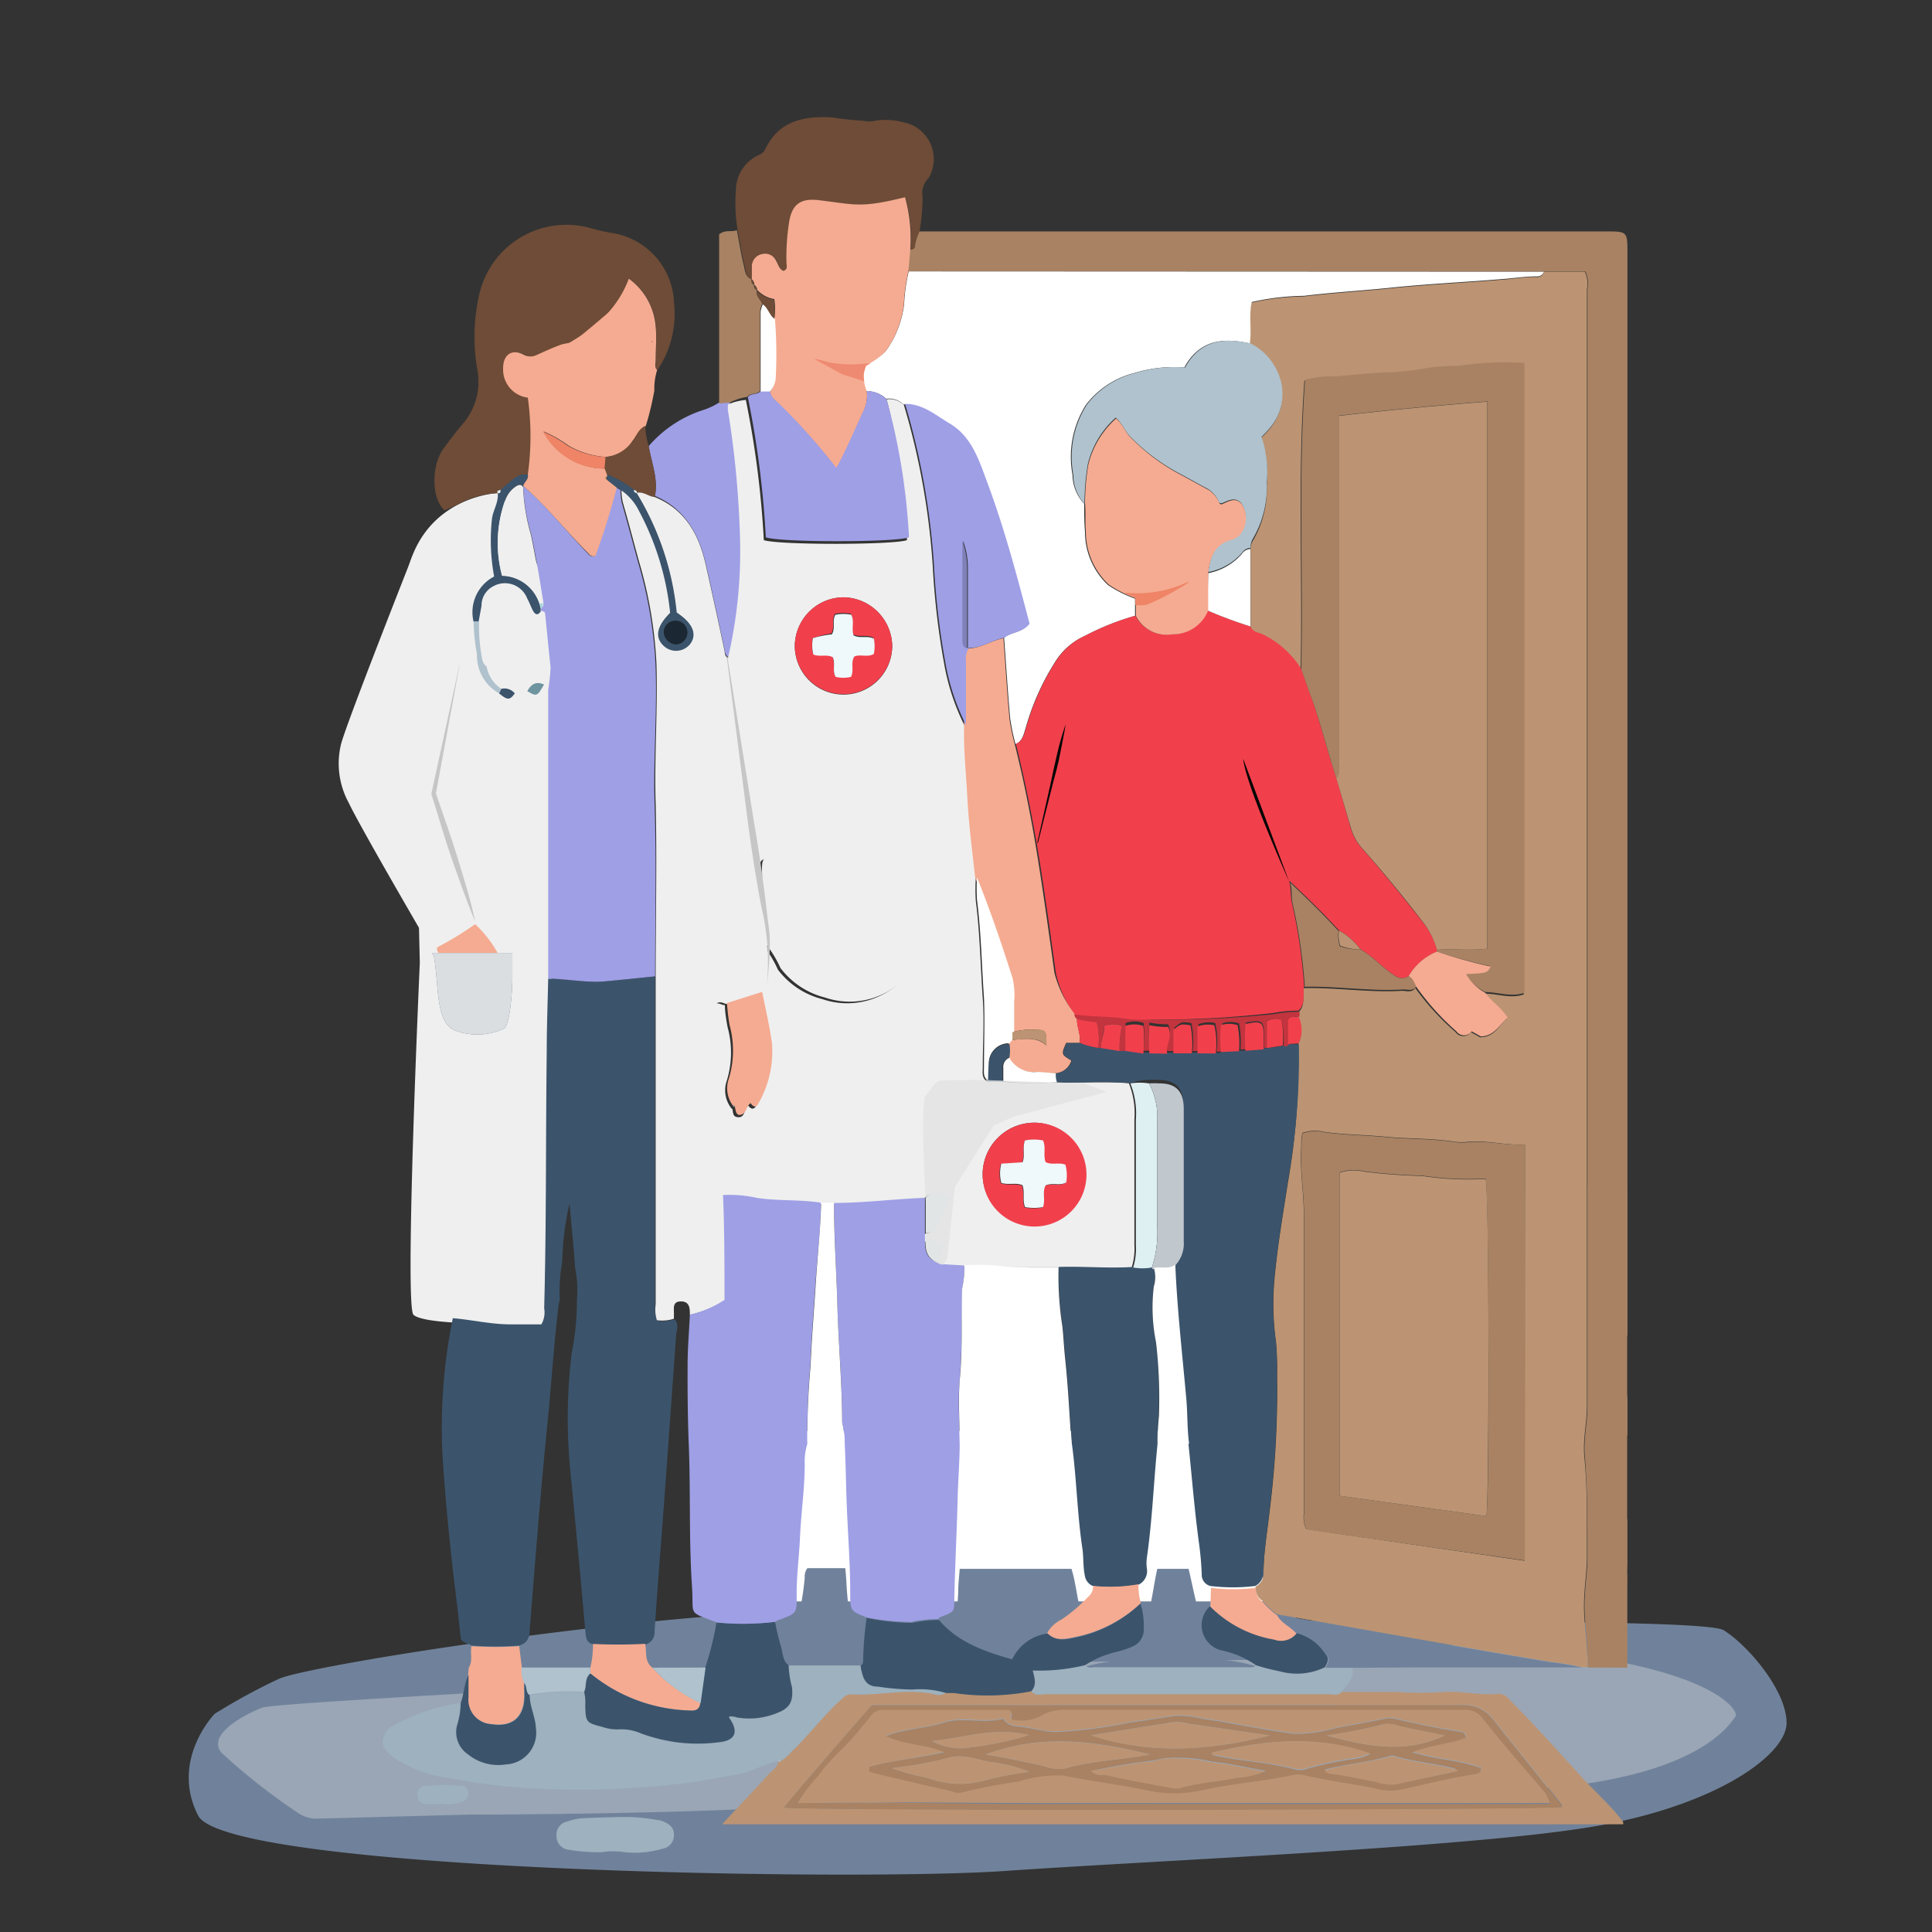 <svg id="Layer_1" data-name="Layer 1" xmlns="http://www.w3.org/2000/svg" viewBox="0 0 144 144"><rect x="0" y="0" width="144" height="144" fill="#333333" stroke="none"/><defs><style>.cls-1{fill:#70829b;}.cls-2{fill:#9aa6b5;}.cls-3{fill:#fff;}.cls-22,.cls-23,.cls-4{fill:#efefef;}.cls-5{fill:#3b546c;}.cls-6{fill:#9f9fe6;}.cls-7{fill:#6e4c37;}.cls-8{fill:#f5ab91;}.cls-9{fill:#afc2cd;}.cls-10{fill:#6e94a0;}.cls-11{fill:#a88263;}.cls-12{fill:#bc9473;}.cls-13{fill:#9db1be;}.cls-14{fill:#aad8dd;}.cls-15{fill:#dff0f3;}.cls-16{fill:#ef8467;}.cls-17{fill:#eff9fb;}.cls-18{fill:#f1404c;}.cls-19,.cls-26{fill:#050505;}.cls-19{opacity:0.2;}.cls-20{fill:#1b2833;}.cls-21{fill:#fcfdfd;}.cls-22,.cls-27{opacity:0.74;}.cls-23{opacity:0.89;}.cls-24{fill:#c6c6c6;}.cls-25{fill:#ee8a71;}.cls-27{fill:#e2e2e2;}</style></defs><title>doctor-nurse-home-visits</title><path class="cls-1" d="M16,127.74s-3.34,3.43-1.24,7.57,48.8,4.93,60.15,4.14S110,137.68,119,136.1s14.16-5.32,14.16-7.69-2.81-5.72-4.68-6.9-46.93-.2-60-1.38-45.12,3.85-47.69,5A45.36,45.36,0,0,0,16,127.74Z"/><path class="cls-2" d="M22.12,135.06a2.48,2.48,0,0,0,1.52.49l11.29-.3s15.69,0,25-.66,49.54-.33,58.32-1.65,10.64-4.39,11.1-5-4-7.14-39.37-4.94-69.27,3.84-70.43,4.28-4.27,2-3,3.4A46.41,46.41,0,0,0,22.12,135.06Z"/><polygon class="cls-1" points="53.43 116.89 91.78 116.89 97.75 121.47 98.6 123.65 58.51 124.13 52.95 123.05 53.43 116.89"/><rect class="cls-3" x="57.28" y="106.66" width="36.86" height="12.7"/><path class="cls-4" d="M37.09,36.75s-7.53.3-7,9.53S31,59.34,31,59.34l.29,12.43S30.13,97.38,30.82,98s4.69.63,4.69.63,4.38.65,4.87.27.27-3.67.27-3.67l.77-36.76-.18-9.11A47.88,47.88,0,0,0,40.79,44c-.23-.28-1.63-4.45-1.84-5A15.51,15.51,0,0,0,37.09,36.75Z"/><path class="cls-1" d="M58.8,124.22c-.47-.16-.41-.42-.57-.63a4.7,4.7,0,0,1-.43-.79,1.06,1.06,0,0,1,.34-.08c1.24-.21,1.26-.21,1.24-.78a16.51,16.51,0,0,1,.25-2,19.36,19.36,0,0,0,.35-2.37,1,1,0,0,1,.2-.69H63c.08.67.09,1.34.15,2,.08,1,.26,1.92.26,2.88,0,.62,0,.62,1.22.83a5.46,5.46,0,0,0-.26,1.42c0,.07-.07.11-.18.15Z"/><path class="cls-1" d="M80.88,124.22a13.46,13.46,0,0,1,2.32-.43,11.16,11.16,0,0,0,1.2-.18c.58-.12.91-.3.88-.61a1.21,1.21,0,0,0-.25-.81,1.09,1.09,0,0,1-.18-.62c.46-.12.68-.29.61-.53a.59.59,0,0,1,0-.35c.41-1.25.51-2.51.8-3.76h2.33c.27,1.11.46,2.22.8,3.33a4.68,4.68,0,0,1,.21,1c0,.22.25.31.64.38l-.05.61c-1,.57-.68,1.21.82,1.45a12.53,12.53,0,0,1,2.59.49,1.32,1.32,0,0,1-.64.07H81.51A1.16,1.16,0,0,1,80.88,124.22Z"/><path class="cls-1" d="M71.53,116.93h8.33c.37,1.16.4,2.33.8,3.49a5.5,5.5,0,0,0,.18.86c.09.19.3.28.64.34,0,.17-.18.28-.41.38a13,13,0,0,1-1.95.73,2.88,2.88,0,0,0-1.07.43,4.51,4.51,0,0,0-2.66.85,17,17,0,0,1-5.45-1.29,1.25,1.25,0,0,1,.23-.07c1-.17.94-.17,1-.59.05-1.12.19-2.23.25-3.35C71.41,118.12,71.49,117.53,71.53,116.93Z"/><path class="cls-5" d="M33.75,98.25c1.46.12,2.88.47,4.35.46h2.25a1.79,1.79,0,0,0,.21-1.2c.17-6.37.11-12.73.19-19.1,0-1.82.07-3.64.11-5.47,1.39,0,2.76.32,4.15.21s2.55-.25,3.82-.38c0,.24,0,.47,0,.7q0,11.9,0,23.78A2.69,2.69,0,0,0,49,98.44a2.74,2.74,0,0,0,1.27-.11c.38.37.15.82.12,1.22q-.45,6.4-.92,12.8c-.23,3.07-.48,6.14-.68,9.22a.94.94,0,0,1-.67,1,38.24,38.24,0,0,1-3.86,0c-.47-.09-.58-.38-.62-.85q-.53-6-1.12-12a39.63,39.63,0,0,1,.1-8.91A19.93,19.93,0,0,0,43,96.87a8.43,8.43,0,0,0-.13-2.35c-.11-1.61-.28-3.22-.42-4.82A20.39,20.39,0,0,0,41.91,94a12.85,12.85,0,0,0-.19,2.84c0,.13-.06.26-.08.39-.36,2.9-.53,5.81-.82,8.71-.53,5.17-.92,10.35-1.34,15.53,0,.6-.18,1-.78,1.18a24.88,24.88,0,0,1-3.56,0c-.22-.2-.59-.14-.79-.49-.1-.86-.19-1.78-.3-2.7-.46-3.65-.83-7.31-1.07-11A41.22,41.22,0,0,1,33.75,98.25Z"/><path class="cls-6" d="M48.83,72.77c-1.27.13-2.55.27-3.82.38s-2.76-.19-4.15-.21q0-10.76,0-21.53a15.59,15.59,0,0,0,.18-1.66c-.15-1.34-.27-2.68-.41-4,0-.17-.17-.19-.3-.22l0-.23c.18-.08.19-.23.17-.4-.27-1.68-.54-3.36-.89-5A14.89,14.89,0,0,1,39,36.29v-.07c1.73,1.49,3.13,3.29,4.71,4.93.16.16.27.38.63.31.61-1.65,1.14-3.37,1.6-5.12l.31.19a4.09,4.09,0,0,0,.11,1c.42,1.45.8,2.92,1.2,4.38a32.24,32.24,0,0,1,1.3,7.68C49,53,48.68,56.49,48.79,60,48.93,64.23,48.83,68.5,48.83,72.77Z"/><path class="cls-7" d="M34.14,37.59l-1,.45c-1-.86-1-3.36-.08-4.61.45-.61.91-1.22,1.4-1.8a4.8,4.8,0,0,0,1.13-4A14.18,14.18,0,0,1,35.71,22a6.66,6.66,0,0,1,8.3-5,13.38,13.38,0,0,0,1.64.37,5.47,5.47,0,0,1,4.59,5.25A7.42,7.42,0,0,1,49,27.58c-.22-.22-.11-.5-.11-.76,0-.82.05-1.66,0-2.48a4.88,4.88,0,0,0-2-3.57,8,8,0,0,1-3.14,3.9c.29.27.85.1.77.66-.17.12-.34.07-.5.09a9.21,9.21,0,0,0-2.05.26c-.62.22-1.23.5-1.83.77a1.05,1.05,0,0,1-1,0c-.89-.46-1.56,0-1.54,1a2.11,2.11,0,0,0,1.84,2.2,20.82,20.82,0,0,1,0,5.74,1.3,1.3,0,0,0-1.07.32c-.33.26-.63.54-.95.81-.1.05-.29,0-.22.24h0A6.42,6.42,0,0,0,34.14,37.59Z"/><path class="cls-5" d="M37.31,36.51c.32-.27.62-.55.95-.81a1.3,1.3,0,0,1,1.07-.32c.08.36-.28.54-.34.84v.07c-.12-.25-.33-.19-.5-.09a2,2,0,0,0-.81,1,9.43,9.43,0,0,0-.26,5.69A3,3,0,0,1,40.21,45l.09.34,0,.23c-.23.35-.43.22-.58-.06s-.26-.61-.42-.89a1.78,1.78,0,0,0-2.54-.92,1.61,1.61,0,0,0-.87,1.45l-.22,1.2H35.3a3,3,0,0,1,1.53-3.38,14.88,14.88,0,0,1-.16-4.32c.09-.64.49-1.2.43-1.87h0C37.32,36.82,37.32,36.66,37.31,36.51Z"/><path class="cls-8" d="M37.18,71.19c-1.57,0-3,0-4.34-.09-.17,0-.27-.18-.27-.49a21.83,21.83,0,0,0,2.84-1.73A8.71,8.71,0,0,1,37.18,71.19Z"/><path class="cls-9" d="M36.27,49.68a2.49,2.49,0,0,0,1.1,1.66l-.17.34a3.23,3.23,0,0,1-1.65-2.93,14.32,14.32,0,0,1-.25-2.44h.41A12.29,12.29,0,0,0,35.92,49,.93.93,0,0,0,36.27,49.68Z"/><path class="cls-5" d="M37.2,51.68l.17-.34a1,1,0,0,1,1,.34C38,52.2,37.82,52.2,37.2,51.68Z"/><path class="cls-10" d="M39.3,51.51c.28-.5.63-.76,1.25-.49C40.05,51.9,40,51.94,39.3,51.51Z"/><path class="cls-11" d="M121.27,117.38a5.08,5.08,0,0,1,0,.78c0,2,0,4.09,0,6.13l-2.93-.06h0c.08-1.52-.24-3-.24-4.55,0-1.26.23-2.5.22-3.75,0-2.45,0-4.9-.19-7.34-.13-1.29.2-2.56.19-3.85,0-1.66,0-3.32,0-5q0-39.11,0-78.2a2.09,2.09,0,0,0-.16-1.31H67.71c0-.55.06-1.09.1-1.64.17,0,.3-.07.32-.27a3.79,3.79,0,0,1,.33-1.07h51.23c1.61,0,1.61,0,1.61,1.65V98.28c0,.33,0,.66,0,1l0,.18a7.35,7.35,0,0,0-.2,3.58,10.5,10.5,0,0,1,.2,1.27c0,.12,0,.24,0,.36,0,.7,0,1.4,0,2.1V107c-.39,0-.6-.44-1.1-.36a1.51,1.51,0,0,0-.63,1.67,10.5,10.5,0,0,0,.72,2.56c.35.8.67,1.61,1,2.42v3.34A3.66,3.66,0,0,0,121.27,117.38Z"/><path class="cls-8" d="M39,36.22c.06-.3.42-.48.34-.84a20.82,20.82,0,0,0,0-5.74,2.11,2.11,0,0,1-1.84-2.2c0-1,.65-1.47,1.54-1a1.05,1.05,0,0,0,1,0c.6-.27,1.21-.55,1.83-.77A9.21,9.21,0,0,1,44,25.42c.16,0,.33,0,.5-.09.08-.56-.48-.39-.77-.66a8,8,0,0,0,3.14-3.9,4.88,4.88,0,0,1,2,3.57c.08.82,0,1.66,0,2.48,0,.26-.11.54.11.76a4.64,4.64,0,0,0-.21,1.53,21.76,21.76,0,0,1-.64,2.65c-.49.21-.64.72-.94,1.09a2.65,2.65,0,0,1-2,1.21,6.45,6.45,0,0,1-2.79-.83,9.63,9.63,0,0,0-1.87-1.07l0,0c-.1-.07-.06,0,0,0a5.12,5.12,0,0,0,4.58,2.76l.16.44a.35.35,0,0,0,0,.14c-.12.1-.09.19,0,.27l.71.56c-.46,1.75-1,3.47-1.6,5.12-.36.07-.47-.15-.63-.31C42.12,39.51,40.72,37.71,39,36.22Zm7.86-5.83a11.46,11.46,0,0,1-2.6-.21,1.49,1.49,0,0,0,1.46,1.13A1,1,0,0,0,46.85,30.39Zm-.15-5.18c.35.37.69.15,1,.16s.57.34.92.12C47.94,24.73,47.64,24.69,46.7,25.21Zm1,1c-.5.17-.73.43-.48.94.12.23.34.35.55.17C48.18,27,48,26.61,47.66,26.22Zm-3.92-.09a.87.87,0,0,0-.14,1.23.3.3,0,0,0,.44,0C44.35,26.93,44.38,26.52,43.74,26.13Z"/><path class="cls-7" d="M64.34,9a2,2,0,0,0,.88,0,4.93,4.93,0,0,1,2,.09,2.8,2.8,0,0,1,2,4.17,1.59,1.59,0,0,0-.46,1.41,14.2,14.2,0,0,1-.23,2.6,3.79,3.79,0,0,0-.33,1.07c0,.2-.15.26-.32.27a11.88,11.88,0,0,0-.39-3.89c-3.34.82-3.66.55-6.43.22-1.33-.16-2,.28-2.21,1.61a16.62,16.62,0,0,0-.2,3.07c0,.2.12.47-.22.59-.34-.13-.39-.5-.56-.76a.88.88,0,0,0-1-.5.94.94,0,0,0-.8.89c0,.33,0,.66,0,1-.48-.2-.48-.69-.58-1.08-.21-.85-.34-1.73-.51-2.59a12.25,12.25,0,0,1-.13-3,2.9,2.9,0,0,1,1.69-2.61.9.9,0,0,0,.5-.44c1-2.13,2.9-2.49,5-2.37A20.72,20.72,0,0,0,64.34,9Z"/><path class="cls-6" d="M48.35,33.25a9,9,0,0,1,4-2.67A4.87,4.87,0,0,0,53.6,30l.8-.07c0,.13,0,.27,0,.4A71.26,71.26,0,0,1,55.35,40a35,35,0,0,1-.94,9c-.39-.08-.36-.41-.43-.69-.45-2.12-.9-4.24-1.39-6.35s-1.54-4.06-3.78-5C49.08,35.73,48.56,34.51,48.35,33.25Z"/><path class="cls-11" d="M54.4,30l-.8.07V17.47c.46-.39.94-.14,1.32-.32.17.86.3,1.74.51,2.59.1.39.1.88.58,1.08h0c0,.15,0,.32.19.41v0c0,.15,0,.31.21.38v0c-.1.44.26.7.41,1a2,2,0,0,0-.17.56c0,2,0,4,0,5.95-.23.33-.72.13-.95.46A4.2,4.2,0,0,0,54.4,30Z"/><path class="cls-7" d="M48.35,33.25c.21,1.26.73,2.48.46,3.8-.47,0-.86-.45-1.37-.31h0c0-.19-.11-.19-.21-.24a8,8,0,0,0-2-1.14l-.16-.44.08-.87a2.65,2.65,0,0,0,2-1.21c.3-.37.45-.88.94-1.09A6.24,6.24,0,0,0,48.35,33.25Z"/><path class="cls-12" d="M115.07,20.25h3.05a2.09,2.09,0,0,1,.16,1.31q0,39.11,0,78.2c0,1.66,0,3.32,0,5,0,1.29-.32,2.56-.19,3.85.24,2.44.18,4.89.19,7.34,0,1.25-.22,2.49-.22,3.75,0,1.53.32,3,.24,4.55l-.43,0a20.25,20.25,0,0,0-2.31-.39c-3.47-.57-6.93-1.18-10.39-1.78l-10-1.76a6.17,6.17,0,0,1-1.07-1,1.15,1.15,0,0,1-.52-1.06,1.1,1.1,0,0,0,.6-1c0-1.52.27-3,.44-4.53a72.37,72.37,0,0,0,.57-10.19,22.93,22.93,0,0,0-.08-2.49,20.83,20.83,0,0,1-.09-5c.23-2.36.63-4.71,1-7.06a51.61,51.61,0,0,0,.74-10.16,2.34,2.34,0,0,0,0-2l0-.36c.56-.51.31-1.21.42-1.82,2.44-.06,4.87.35,7.31.2.34,0,.73.16,1-.2a19.28,19.28,0,0,0,3,3.28.7.7,0,0,0,1.14,0l.68.38c1.07,0,1.4-.84,2-1.4-.45-.74-1.19-1.18-1.66-1.85,1,0,1.94.4,2.92.06v-47a23.55,23.55,0,0,0-4.92.22,15.6,15.6,0,0,0-2.36.16,18.37,18.37,0,0,1-3.13.33c-1.22,0-2.43.2-3.64.29a8,8,0,0,0-2.3.25c-.52,7.23-.12,14.41-.28,21.58a6.94,6.94,0,0,0-2.73-2.56c-.36-.19-.85-.16-1-.63l0-5.77a1.33,1.33,0,0,1,.21-.75,7.62,7.62,0,0,0,1-4.06A8.39,8.39,0,0,0,94,32.65c.21-.23.38-.39.53-.57a3.88,3.88,0,0,0,.78-4,4.41,4.41,0,0,0-2.18-2.43c.15-1-.09-2.11.14-3.09a18.76,18.76,0,0,1,3.89-.46c2.13-.26,4.27-.38,6.4-.6,2.78-.29,5.58-.42,8.38-.65.85-.06,1.7-.22,2.56-.2A.5.5,0,0,0,115.07,20.25Zm-1.41,65.06c-1.48.07-2.83-.34-4.23-.21a4.1,4.1,0,0,1-1,0c-1.69-.27-3.41-.21-5.12-.37-1.53-.15-3.08-.15-4.62-.37a2.88,2.88,0,0,0-1.62.08,3.79,3.79,0,0,0-.08,1c-.13,1.72.19,3.43.19,5.14q0,11.09,0,22.18a2.2,2.2,0,0,0,.17,1.21l16.29,2.36Z"/><path class="cls-12" d="M100,126.11c1.36,0,2.72,0,4.08,0a27.88,27.88,0,0,0,3.54,0c1.32-.1,2.64.27,4,.14a1,1,0,0,1,.86.4c1.8,1.81,3.5,3.71,5.22,5.59,1,1.13,2.17,2.15,3.12,3.35.07.09.2.17.16.38H53.82c1.23-1.31,2.37-2.53,3.51-3.77.26-.28.65-.48.68-.93h.19a3.57,3.57,0,0,0,.74-.66c1.28-1.19,2.31-2.62,3.61-3.8.27-.24.48-.56.91-.53,2.06.12,4.13-.47,6.2,0a.92.92,0,0,0,.86-.12l.58,0a17.14,17.14,0,0,0,5.76-.13c.27.37.67.22,1,.22q10.59,0,21.17,0C99.36,126.28,99.71,126.4,100,126.11Zm-41.56,8.61c1.78.25,57.32.17,58-.05a.76.76,0,0,0-.11-.26l-5-6.23a2.72,2.72,0,0,0-2.37-1.12c-3.61.08-7.23,0-10.85,0s-7.29,0-10.94,0-7.19,0-10.79,0c-1.89,0-3.78,0-5.67,0H65C62.78,129.61,60.62,132.06,58.42,134.72Z"/><path class="cls-13" d="M70.52,126.15a.92.92,0,0,1-.86.12c-2.07-.45-4.14.14-6.2,0-.43,0-.64.29-.91.53-1.3,1.18-2.33,2.61-3.61,3.8a3.57,3.57,0,0,1-.74.66c-.07-.15-.14-.17-.2,0h0c-1.06.21-2,.83-3.07,1-1.59.28-3.16.6-4.76.75a64,64,0,0,1-8.3.37,48.41,48.41,0,0,1-8.33-.84A9.89,9.89,0,0,1,29.34,131c-.79-.61-1-1.08-.66-1.75a1.27,1.27,0,0,1,.53-.57,14.45,14.45,0,0,1,5.1-1.75,5.77,5.77,0,0,1-.27,1.66,2,2,0,0,0,.83,2.18,3.57,3.57,0,0,0,2.8.74,2.37,2.37,0,0,0,2.24-2.73c0-.83-.44-1.59-.46-2.43a19.42,19.42,0,0,1,4.1-.22,3.23,3.23,0,0,1,.08,1c0,1.25.06,1.29,1.27,1.6a3.4,3.4,0,0,0,1.16.19,3.6,3.6,0,0,1,1.73.3,12.93,12.93,0,0,0,2.59.65,12.27,12.27,0,0,0,3.26,0c1.2-.13,1.44-.81.72-1.81,0,0,0,0,0-.1a1.29,1.29,0,0,1,.58.07,5.49,5.49,0,0,0,3.1-.38c.92-.37,1.12-.87,1-1.87a7.77,7.77,0,0,1-.26-1.65h5.35c.12.77.28,1.51,1.27,1.56a19.79,19.79,0,0,0,2.56.22A6.82,6.82,0,0,1,70.52,126.15Z"/><path class="cls-13" d="M100,126.11c-.27.29-.62.17-.94.17q-10.59,0-21.17,0c-.34,0-.74.15-1-.22.42-.45.26-1,.11-1.55a14.52,14.52,0,0,0,3.91-.4c.16.24.4.19.63.19H93c.23,0,.47,0,.64-.18a16.43,16.43,0,0,0,1.8.47,4.79,4.79,0,0,0,3.35-.3l2,0C101,125.13,100.36,125.56,100,126.11Z"/><path class="cls-1" d="M100.78,124.31l-2,0c.18-.29.35-.63.11-.91a3.67,3.67,0,0,0-2.2-1.63c-.41-.56-1.14-.79-1.48-1.42l10,1.76c3.46.6,6.92,1.21,10.39,1.78a20.25,20.25,0,0,1,2.31.39l-12.33,0Z"/><path class="cls-8" d="M34.94,124.3c.32-.51.09-1.08.2-1.61a24.88,24.88,0,0,0,3.56,0l.2,1.62a2.46,2.46,0,0,0,.16,1.11c0,.29,0,.59,0,.89,0,1.65-.87,2.43-2.48,2.18a1.82,1.82,0,0,1-1.69-2c0-.56,0-1.12,0-1.68Z"/><path class="cls-13" d="M45.64,135.45a13.84,13.84,0,0,1,3.34.2,1.51,1.51,0,0,1,.38.08c.47.2.9.43.87,1.06a1,1,0,0,1-.85,1,7.15,7.15,0,0,1-2.83.26,5.9,5.9,0,0,0-1.73,0,12.92,12.92,0,0,1-2.54-.2,1,1,0,0,1-.8-1,1,1,0,0,1,.83-1.09,4,4,0,0,1,1.35-.25C44.32,135.48,45,135.45,45.64,135.45Z"/><path class="cls-5" d="M34.92,124.83c0,.56,0,1.12,0,1.68a1.82,1.82,0,0,0,1.69,2c1.61.25,2.5-.53,2.48-2.18,0-.3,0-.6,0-.89.27.24.13.66.39.91,0,.84.42,1.6.46,2.43a2.37,2.37,0,0,1-2.24,2.73,3.57,3.57,0,0,1-2.8-.74,2,2,0,0,1-.83-2.18,5.77,5.77,0,0,0,.27-1.66C34.59,126.23,34.6,125.48,34.92,124.83Z"/><path class="cls-13" d="M32.89,134.45H31.83a.62.62,0,0,1-.71-.63.59.59,0,0,1,.53-.7,13.58,13.58,0,0,1,2.85,0c.24,0,.38.23.4.49a.65.65,0,0,1-.35.65A3.24,3.24,0,0,1,32.89,134.45Z"/><path class="cls-4" d="M47.44,36.74c.51-.14.9.28,1.37.31,2.24.92,3.27,2.76,3.78,5s.94,4.23,1.39,6.35c.07.28,0,.61.43.69a1,1,0,0,0-.09.66c.2.86.35,1.73.49,2.61.18,1.23.32,2.47.5,3.7.22,1.59.47,3.18.69,4.77s.43,3.34.66,5.17a2.08,2.08,0,0,0,.13-1c0-1.09.05-1.12,1.12-1.12q5.16,0,10.34,0c.28,0,.6-.09.89.24,0,1.49.07,3,0,4.6a6.86,6.86,0,0,1-.94,3.19,5.68,5.68,0,0,1-6.71,2.44,6,6,0,0,1-3.32-2.2,8.41,8.41,0,0,0-1-1.68l.37,2.68-.72.85-2.63.83c-.23,0-.42-.22-.74-.07-.09.79.14,1.62,0,2.46-.3,1.69.3,3.34.3,5,0,1.16,0,2.35.08,3.53a24.85,24.85,0,0,0,.1,3.34c.16,2.61.08,5.22.11,7.82A8.07,8.07,0,0,1,51.42,98c0-.46,0-1-.67-1s-.5.56-.52,1c0,.1,0,.2,0,.29a2.74,2.74,0,0,1-1.27.11,2.69,2.69,0,0,1-.09-1.19q0-11.9,0-23.78c0-.23,0-.46,0-.7,0-4.27.1-8.54,0-12.81-.11-3.47.16-6.93.06-10.39a32.24,32.24,0,0,0-1.3-7.68c-.4-1.46-.78-2.93-1.2-4.38a4.09,4.09,0,0,1-.11-1,4,4,0,0,1,1.35,1.56,20.52,20.52,0,0,1,2.32,7.61c-1,1-1.17,1.84-.45,2.47A1.34,1.34,0,0,0,51.4,48c.57-.72.23-1.55-1-2.34A21,21,0,0,0,47.44,36.74Z"/><path class="cls-8" d="M48.09,122.52c.12.61-.08,1.32.54,1.78a11,11,0,0,0,3.59,2.64c-.09.7-.67.56-1.07.54A12.24,12.24,0,0,1,44,124.73v-.43a7.51,7.51,0,0,0,.2-1.77A38.24,38.24,0,0,0,48.09,122.52Z"/><path class="cls-4" d="M40.21,45a3,3,0,0,0-2.79-2.08,9.43,9.43,0,0,1,.26-5.69,2,2,0,0,1,.81-1c.17-.1.38-.16.5.09a14.89,14.89,0,0,0,.59,3.57c.35,1.67.62,3.35.89,5Z"/><path class="cls-5" d="M47.44,36.74a21,21,0,0,1,3,8.92c1.2.79,1.54,1.62,1,2.34a1.34,1.34,0,0,1-1.94.17c-.72-.63-.57-1.51.45-2.47a20.52,20.52,0,0,0-2.32-7.61,4,4,0,0,0-1.35-1.56l-.31-.19-.71-.56,0-.27a.35.35,0,0,1,0-.14,8,8,0,0,1,2,1.14.2.2,0,0,0,.21.24Zm3.79,10.39a.87.87,0,0,0-.89-.86.86.86,0,0,0-.87.87,1,1,0,0,0,.9.89A.88.88,0,0,0,51.23,47.13Z"/><path class="cls-14" d="M40.21,45l.26-.06c0,.17,0,.32-.17.4Z"/><path class="cls-15" d="M37.31,36.51c0,.15,0,.31-.22.24C37,36.53,37.21,36.56,37.31,36.51Z"/><path class="cls-3" d="M115.07,20.25a.5.5,0,0,1-.54.35c-.86,0-1.71.14-2.56.2-2.8.23-5.6.36-8.38.65-2.13.22-4.27.34-6.4.6a18.76,18.76,0,0,0-3.89.46c-.23,1,0,2-.14,3.09-2-.44-3.75-.29-4.89,1.79a10,10,0,0,0-3.68.4,6.56,6.56,0,0,0-3.65,2.38,7.26,7.26,0,0,0-1,5.23,3.18,3.18,0,0,0,.87,2.15c0,.69,0,1.39.06,2.07a5.42,5.42,0,0,0,1.73,4,9.27,9.27,0,0,0,2,1V45.9a19.36,19.36,0,0,0-3.73,1.49,5,5,0,0,0-2.26,2,18.41,18.41,0,0,0-2.16,4.86c-.15.46-.23,1-.76,1.21a16.13,16.13,0,0,1-.4-1.93c-.18-2-.3-4-.45-6,.53-.44,1.35-.37,1.78-1-.93-3.54-1.86-7-3.12-10.44-.64-1.7-1.16-3.5-2.86-4.5-1-.62-2-1.48-3.3-1.45a1.57,1.57,0,0,0-1.29-.42,2.17,2.17,0,0,0-1.49-.57,3.3,3.3,0,0,1-.17-1.91A5.34,5.34,0,0,0,66,26.19a7.48,7.48,0,0,0,1.39-3.54,13.18,13.18,0,0,1,.34-2.42Z"/><path class="cls-8" d="M67.71,20.23a13.18,13.18,0,0,0-.34,2.42A7.48,7.48,0,0,1,66,26.19a5.34,5.34,0,0,1-1.56,1.09,3.3,3.3,0,0,0,.17,1.91,2.82,2.82,0,0,1-.27,1.53c-.64,1.39-1.22,2.8-2,4.21a47.36,47.36,0,0,0-4.21-4.74c-.29-.29-.68-.54-.74-1a1.63,1.63,0,0,0,.38-1.09,33.07,33.07,0,0,0-.06-4.34,4.55,4.55,0,0,0,0-1.47,2.21,2.21,0,0,1-1.27-.68v0a.56.56,0,0,0-.21-.38v0a.59.59,0,0,0-.19-.41h0c0-.33,0-.66,0-1a.94.94,0,0,1,.8-.89.88.88,0,0,1,1,.5c.17.26.22.63.56.76.34-.12.22-.39.22-.59a16.62,16.62,0,0,1,.2-3.07c.22-1.33.88-1.77,2.21-1.61,2.77.33,3.09.6,6.43-.22a11.88,11.88,0,0,1,.39,3.89Zm-2.55,3.24-2.65-.23c.23.76.6,1.11,1.22,1.17A1.32,1.32,0,0,0,65.16,23.47Zm-2.22-5.36,0-.24a1.66,1.66,0,0,0-2.44.45Zm2.15,0c.77.24,1.53,0,2.31.33-.08-.77-.6-.77-1-.87A1,1,0,0,0,65.09,18.08Zm1.11,2.25c.47-.27.46-.7.21-1.13-.13-.25-.38-.24-.58-.05s-.23.69.22,1.16ZM62,20.27c.67-.67.66-.81-.05-1.33C61.48,19.58,61.48,19.58,62,20.27Z"/><path class="cls-16" d="M45.14,34.06l-.08.87a5.12,5.12,0,0,1-4.58-2.76h0a9.63,9.63,0,0,1,1.87,1.07A6.45,6.45,0,0,0,45.14,34.06Z"/><path class="cls-17" d="M46.85,30.39a1,1,0,0,1-1.14.92,1.49,1.49,0,0,1-1.46-1.13A11.46,11.46,0,0,0,46.85,30.39Z"/><path class="cls-7" d="M46.7,25.21c.94-.52,1.24-.48,1.91.28-.35.22-.62-.11-.92-.12S47.05,25.58,46.7,25.21Z"/><path class="cls-7" d="M47.66,26.22c.3.39.52.75.07,1.11-.21.18-.43.06-.55-.17C46.93,26.65,47.16,26.39,47.66,26.22Z"/><path class="cls-7" d="M43.74,26.13c.64.39.61.8.3,1.21a.3.3,0,0,1-.44,0A.87.87,0,0,1,43.74,26.13Z"/><path class="cls-12" d="M40.48,32.17s-.07-.05,0,0l0,0Z"/><path class="cls-11" d="M45.19,35.51l0,.27C45.1,35.7,45.07,35.61,45.19,35.51Z"/><path class="cls-4" d="M66.08,29.76a1.57,1.57,0,0,1,1.29.42,54.62,54.62,0,0,1,2.15,12,57.44,57.44,0,0,0,.83,7.17,16.79,16.79,0,0,0,1.56,4.77c0,1.85.15,3.69.25,5.53s.37,3.86.57,5.8a13.42,13.42,0,0,0,0,1.68c.31,2.43.35,4.88.52,7.31.12,1.68,0,3.38,0,5.07,0,.38-.1.81.3,1.09l1.07,0a19.4,19.4,0,0,0,4,.07c1.84.07,3.68-.09,5.52.07a6,6,0,0,1,.41,2.71c0,3.12,0,6.24,0,9.35a4.62,4.62,0,0,1-.2,1.66c-1.85.14-3.71,0-5.56,0-1.32,0-2.64,0-4,0a15.57,15.57,0,0,0-3-.1l-1.76-.1c-.1-.49.15-.94.15-1.43a6.27,6.27,0,0,0-.74-.29,3.6,3.6,0,0,0-.58,0v-.59a.81.81,0,0,0,.8-.45c.44-.66.55-1.45,1-2.14-.66-.37-1.24-.64-1.82,0-2.26.08-4.51.42-6.78.38l-1,0c-1.57-.24-3.16-.12-4.73-.35a9.58,9.58,0,0,0-2.56-.22,24.85,24.85,0,0,1-.1-3.34c-.07-1.18-.09-2.37-.08-3.53,0-1.71-.6-3.36-.3-5,.15-.84-.08-1.67,0-2.46.32-.15.51.1.74.07,0,.55.1,1.1.2,1.65a7.16,7.16,0,0,1-.11,4.15,2.18,2.18,0,0,0,.35,1.84.27.27,0,0,0,.11.1c.08.27,0,.63.49.62s.38-.65.7-.86c.22.3.44.29.59,0a7.77,7.77,0,0,0,1-4.43c-.17-1.3-.48-2.57-.73-3.86l.72-.85-.37-2.68a8.41,8.41,0,0,1,1,1.68,6,6,0,0,0,3.32,2.2,5.68,5.68,0,0,0,6.71-2.44,6.86,6.86,0,0,0,.94-3.19c.1-1.55,0-3.11,0-4.6-.29-.33-.61-.24-.89-.24q-5.18,0-10.34,0c-1.07,0-1.1,0-1.12,1.12a2.08,2.08,0,0,1-.13,1c-.23-1.83-.43-3.5-.66-5.17s-.47-3.18-.69-4.77c-.18-1.23-.32-2.47-.5-3.7-.14-.88-.29-1.75-.49-2.61a1,1,0,0,1,.09-.66,35,35,0,0,0,.94-9,71.26,71.26,0,0,0-.91-9.66c0-.13,0-.27,0-.4a4.2,4.2,0,0,1,1.34-.34,71,71,0,0,1,1.34,10.45c1.13.37,9.65.36,10.67,0A47.32,47.32,0,0,0,66.08,29.76ZM77,83.68a3.86,3.86,0,0,0-3.76,3.83A3.82,3.82,0,1,0,77,83.68ZM62.85,44.52a3.66,3.66,0,0,0-3.61,3.62,3.63,3.63,0,1,0,7.26,0A3.69,3.69,0,0,0,62.85,44.52Z"/><path class="cls-6" d="M66.08,29.76a47.32,47.32,0,0,1,1.67,10.29c-1,.38-9.54.39-10.67,0a71,71,0,0,0-1.34-10.45c.23-.33.72-.13.95-.46l.7,0c.06.47.45.72.74,1a47.36,47.36,0,0,1,4.21,4.74c.76-1.41,1.34-2.82,2-4.21a2.82,2.82,0,0,0,.27-1.53A2.17,2.17,0,0,1,66.08,29.76Z"/><path class="cls-3" d="M57.39,29.18l-.7,0c0-2,0-4,0-5.95a2,2,0,0,1,.17-.56c.43.26.51.81.9,1.1a33.07,33.07,0,0,1,.06,4.34A1.63,1.63,0,0,1,57.39,29.18Z"/><path class="cls-7" d="M57.71,23.75c-.39-.29-.47-.84-.9-1.1-.15-.35-.51-.61-.41-1a2.21,2.21,0,0,0,1.27.68A4.55,4.55,0,0,1,57.71,23.75Z"/><path class="cls-7" d="M56,20.81a.59.59,0,0,1,.19.41C56,21.13,56,21,56,20.81Z"/><path class="cls-7" d="M56.2,21.24a.56.56,0,0,1,.21.38C56.24,21.55,56.23,21.39,56.2,21.24Z"/><path class="cls-15" d="M47.46,36.75a.2.2,0,0,1-.21-.24C47.35,36.56,47.51,36.56,47.46,36.75Z"/><path class="cls-18" d="M75.72,55.45c.53-.23.61-.75.76-1.21a18.41,18.41,0,0,1,2.16-4.86,5,5,0,0,1,2.26-2,19.36,19.36,0,0,1,3.73-1.49,2.56,2.56,0,0,0,2.7,1.38A2.83,2.83,0,0,0,90,45.5a32.26,32.26,0,0,0,3.2,1.19c.2.47.69.44,1,.63A6.94,6.94,0,0,1,97,49.88c.21.59.41,1.18.62,1.76.78,2.1,1.28,4.27,2,6.39l1.08,3.78a3.85,3.85,0,0,0,.83,1.44c1.54,1.75,3,3.55,4.45,5.4a5.91,5.91,0,0,1,1.14,2.14.57.57,0,0,0,0,.13A4.28,4.28,0,0,0,105,72.76a.91.91,0,0,1-1.09-.08c-.89-.57-1.57-1.4-2.5-1.92a5,5,0,0,0-1.6-1.4c-1.15-1.27-2.38-2.45-3.62-3.63,0-.07-.07-.07-.09,0s0,0,0,0c.12.48.09,1,.17,1.47a39.52,39.52,0,0,1,.93,6.31c-.11.61.14,1.31-.42,1.82a9.61,9.61,0,0,0-1.86.17A76.84,76.84,0,0,1,86,76a14.66,14.66,0,0,1-1.88,0c-1.33-.23-2.69-.15-4-.35a8.3,8.3,0,0,1-1.42-3.11c-.39-2.8-.77-5.61-1.22-8.4S76.43,58.29,75.72,55.45Z"/><path class="cls-5" d="M84.26,80.73c-1.84-.16-3.68,0-5.52-.07a1.51,1.51,0,0,1-.08-.67,1.33,1.33,0,0,0,1.23-.94c-.76-.46-.76-.46-.38-1.33h1a5.62,5.62,0,0,0,1.39.38l.22,0,1.37.19.42,0,1.37.16.43,0h3.58l1.36,0a.38.38,0,0,0,.43-.08l1.39-.06.4,0,1.39-.18.2,0,1.19-.18a.4.4,0,0,0,.4-.12l.76,0A51.61,51.61,0,0,1,96,87.94c-.35,2.35-.75,4.7-1,7.06a20.83,20.83,0,0,0,.09,5,22.93,22.93,0,0,1,.08,2.49,72.37,72.37,0,0,1-.57,10.19c-.17,1.5-.4,3-.44,4.53a1.1,1.1,0,0,1-.6,1,13.91,13.91,0,0,1-3.35,0,.86.86,0,0,1-.64-.87,23.24,23.24,0,0,0-.21-2.36c-.34-2.51-.53-5-.8-7.55-.15-1.11-.11-2.24-.21-3.35-.3-3.32-.68-6.63-.82-10a2.35,2.35,0,0,0,.66-1.81c0-2.31,0-4.62,0-6.94,0-1,0-2,0-3,0-1.25-.58-1.82-1.81-1.84a6.81,6.81,0,0,0-.78,0A4.63,4.63,0,0,0,84.26,80.73Z"/><path class="cls-11" d="M107.11,70.92a.57.57,0,0,1,0-.13c1.25-.07,2.5.07,3.75-.08V29.92c-3.75.29-7.39.64-11.07,1.06v1.25q0,12.33,0,24.66c0,.38.16.8-.18,1.14-.7-2.12-1.2-4.29-2-6.39-.21-.58-.41-1.17-.62-1.76.16-7.17-.24-14.35.28-21.58a8,8,0,0,1,2.3-.25c1.21-.09,2.42-.25,3.64-.29a18.37,18.37,0,0,0,3.13-.33,15.6,15.6,0,0,1,2.36-.16,23.55,23.55,0,0,1,4.92-.22V74c-1,.34-1.95-.05-2.92-.06a3.76,3.76,0,0,1-1.48-1.38c1.56-.07,1.56-.07,1.83-.56A33,33,0,0,1,107.11,70.92Z"/><path class="cls-11" d="M113.66,85.31v31L97.37,114a2.2,2.2,0,0,1-.17-1.21q0-11.09,0-22.18c0-1.71-.32-3.42-.19-5.14a3.79,3.79,0,0,1,.08-1,2.88,2.88,0,0,1,1.62-.08c1.54.22,3.09.22,4.62.37,1.71.16,3.43.1,5.12.37a4.1,4.1,0,0,0,1,0C110.83,85,112.18,85.38,113.66,85.31ZM110.79,113c.25-1.47.18-24.41-.06-25.16a22.64,22.64,0,0,1-4.72-.22,42,42,0,0,1-4.33-.32,3.23,3.23,0,0,0-1.82.08v24.11Z"/><path class="cls-9" d="M80.83,37.55A3.18,3.18,0,0,1,80,35.4a7.26,7.26,0,0,1,1-5.23,6.56,6.56,0,0,1,3.65-2.38,10,10,0,0,1,3.68-.4c1.14-2.08,2.91-2.23,4.89-1.79A4.41,4.41,0,0,1,95.34,28a3.88,3.88,0,0,1-.78,4c-.15.18-.32.34-.53.57a8.39,8.39,0,0,1,.39,3.46,7.62,7.62,0,0,1-1,4.06,1.33,1.33,0,0,0-.21.75.8.8,0,0,0-.65.38,4.43,4.43,0,0,1-2.5,1.42c.15-1.12.42-2.14,1.72-2.47a1.36,1.36,0,0,0,.66-.43,1.93,1.93,0,0,0,.08-2.23c-.46-.52-1-.19-1.45,0-.07,0-.12,0-.21-.07a2.21,2.21,0,0,0-.83-1c-.73-.37-1.44-.8-2.18-1.18a14.86,14.86,0,0,1-3.62-2.73c-.41-.41-.6-1-1.07-1.4a6.73,6.73,0,0,0-2.08,3.47A18.3,18.3,0,0,0,80.83,37.55Z"/><path class="cls-11" d="M101.4,70.76c.93.52,1.61,1.35,2.5,1.92a.91.91,0,0,0,1.09.08c.32.16.41.51.57.79-.28.36-.67.18-1,.2-2.44.15-4.87-.26-7.31-.2a39.52,39.52,0,0,0-.93-6.31c-.08-.49,0-1-.17-1.47l0,0c1.24,1.18,2.47,2.36,3.62,3.63a2.3,2.3,0,0,0,.1,1.13A4.06,4.06,0,0,0,101.4,70.76Z"/><path class="cls-8" d="M105.56,73.55c-.16-.28-.25-.63-.57-.79a4.28,4.28,0,0,1,2.12-1.84,33,33,0,0,0,4,1.12c-.27.49-.27.49-1.83.56A3.76,3.76,0,0,0,110.71,74c.47.67,1.21,1.11,1.66,1.85-.62.56-1,1.37-2,1.4l-.68-.38a.7.7,0,0,1-1.14,0A19.28,19.28,0,0,1,105.56,73.55Z"/><path class="cls-18" d="M83.87,78.33l-.42,0a7.14,7.14,0,0,1,.18-1.88,1.9,1.9,0,0,0-1.33,0c0,.58-.3,1.09-.22,1.66l-.22,0a5.05,5.05,0,0,0-.12-1.93A5.93,5.93,0,0,1,80.27,76a.4.4,0,0,1-.18-.39c1.33.2,2.69.12,4,.35A14.66,14.66,0,0,0,86,76a76.84,76.84,0,0,0,9-.42,9.61,9.61,0,0,1,1.86-.17l0,.36c-.24,0-.52-.06-.79.23v1.86a.4.4,0,0,1-.4.12A6.54,6.54,0,0,0,95.5,76a1.3,1.3,0,0,0-1.08.1v2l-.2,0v-.89c0-1.13-.12-1.22-1.36-1a12.62,12.62,0,0,0,0,2l-.4,0a7,7,0,0,0-.11-1.94,2,2,0,0,0-1.24,0,11.67,11.67,0,0,0,0,2,.38.38,0,0,1-.43.08,5.94,5.94,0,0,0-.1-2.1,2.19,2.19,0,0,0-1.26.09v2h-.42a7,7,0,0,0-.1-2.09c-.73-.11-.73-.11-1.27.34,0,.12,0,.25,0,.38,0,.46,0,.92,0,1.37H87c-.15-.64.45-1.26.06-2a6.21,6.21,0,0,1-1.39-.13,10.59,10.59,0,0,0,0,2.1l-.43,0a10.92,10.92,0,0,0,0-2.06,2,2,0,0,0-1.35,0Z"/><path class="cls-19" d="M83.87,78.33l-.42,0a7.14,7.14,0,0,1,.18-1.88,1.9,1.9,0,0,0-1.33,0c0,.58-.3,1.09-.22,1.66l-.22,0a5.05,5.05,0,0,0-.12-1.93A5.93,5.93,0,0,1,80.27,76a.4.4,0,0,1-.18-.39c1.33.2,2.69.12,4,.35A14.66,14.66,0,0,0,86,76a76.84,76.84,0,0,0,9-.42,9.61,9.61,0,0,1,1.86-.17l0,.36c-.24,0-.52-.06-.79.23v1.86a.4.4,0,0,1-.4.12A6.54,6.54,0,0,0,95.5,76a1.3,1.3,0,0,0-1.08.1v2l-.2,0v-.89c0-1.13-.12-1.22-1.36-1a12.62,12.62,0,0,0,0,2l-.4,0a7,7,0,0,0-.11-1.94,2,2,0,0,0-1.24,0,11.67,11.67,0,0,0,0,2,.38.38,0,0,1-.43.08,5.94,5.94,0,0,0-.1-2.1,2.19,2.19,0,0,0-1.26.09v2h-.42a7,7,0,0,0-.1-2.09c-.73-.11-.73-.11-1.27.34,0,.12,0,.25,0,.38,0,.46,0,.92,0,1.37H87c-.15-.64.45-1.26.06-2a6.21,6.21,0,0,1-1.39-.13,10.59,10.59,0,0,0,0,2.1l-.43,0a10.92,10.92,0,0,0,0-2.06,2,2,0,0,0-1.35,0Z"/><path class="cls-8" d="M90.26,118.35a13.91,13.91,0,0,0,3.35,0,1.15,1.15,0,0,0,.52,1.06,6.17,6.17,0,0,0,1.07,1c.34.63,1.07.86,1.48,1.42a1.47,1.47,0,0,1-1.67.48,8.83,8.83,0,0,1-4.8-2.49Z"/><path class="cls-3" d="M90.05,42.72a4.43,4.43,0,0,0,2.5-1.42.8.8,0,0,1,.65-.38l0,5.77A32.26,32.26,0,0,1,90,45.5Z"/><path class="cls-18" d="M96,77.82V76c.27-.29.55-.19.79-.23a2.34,2.34,0,0,1,0,2Z"/><path class="cls-5" d="M80.88,124.11a14.52,14.52,0,0,1-3.91.4c.15.58.31,1.1-.11,1.55a17.14,17.14,0,0,1-5.76.13l-.58,0a6.82,6.82,0,0,0-2.54-.26,19.79,19.79,0,0,1-2.56-.22c-1,0-1.15-.79-1.27-1.56a.38.38,0,0,0,.18-.33,26.87,26.87,0,0,1,.26-3.23,17.61,17.61,0,0,0,3.4.37,9.1,9.1,0,0,1,2-.21c1.45,1.69,3.43,2.35,5.45,2.93a3.4,3.4,0,0,1,2.66-1.93c.63.65,1.41.44,2.13.29A9.91,9.91,0,0,0,85,119.51a5.4,5.4,0,0,1,.25,1.83,1.37,1.37,0,0,1-.88,1.4,6.23,6.23,0,0,1-1.2.39A7.31,7.31,0,0,0,80.88,124.11Z"/><path class="cls-11" d="M58.42,134.72c2.2-2.66,4.36-5.11,6.55-7.63h5.72c1.89,0,3.78,0,5.67,0,3.6,0,7.19,0,10.79,0s7.3,0,10.94,0,7.24,0,10.85,0a2.72,2.72,0,0,1,2.37,1.12l5,6.23a.76.76,0,0,1,.11.26C115.74,134.89,60.2,135,58.42,134.72Zm1-.33c6.23-.12,12.43.08,18.63.07s12.47,0,18.7,0h18.71a2.21,2.21,0,0,0-.52-1c-1.5-1.75-3-3.48-4.45-5.29a1.56,1.56,0,0,0-1.41-.66H79.29a3.54,3.54,0,0,0-1.43.31,3.09,3.09,0,0,1-2.44.4c-.15-.21.19-.48-.19-.7-3.1,0-6.28,0-9.46,0a1,1,0,0,0-.88.49c-.67.78-1.28,1.6-2,2.31A16.07,16.07,0,0,0,61,132.43,10.41,10.41,0,0,0,59.47,134.39Z"/><path class="cls-9" d="M58,131.29c.06-.18.13-.16.2,0Z"/><path class="cls-5" d="M44,124.73a12.24,12.24,0,0,0,7.12,2.75c.4,0,1,.16,1.07-.54l.37-2.65a21.73,21.73,0,0,0,.84-3.36,20,20,0,0,0,4.37-.05,18.32,18.32,0,0,0,.43,1.81c.16.48.1,1.06.57,1.42a7.77,7.77,0,0,0,.26,1.65c.09,1-.11,1.5-1,1.87a5.49,5.49,0,0,1-3.1.38,1.29,1.29,0,0,0-.58-.07s0,.08,0,.1c.72,1,.48,1.68-.72,1.81a12.27,12.27,0,0,1-3.26,0,12.93,12.93,0,0,1-2.59-.65,3.6,3.6,0,0,0-1.73-.3,3.4,3.4,0,0,1-1.16-.19c-1.21-.31-1.23-.35-1.27-1.6a3.23,3.23,0,0,0-.08-1C43.76,125.65,43.58,125.08,44,124.73Z"/><path class="cls-9" d="M44,124.73c-.45.35-.27.92-.48,1.36a19.42,19.42,0,0,0-4.1.22c-.26-.25-.12-.67-.39-.91a2.46,2.46,0,0,1-.16-1.11H44Z"/><path class="cls-5" d="M93.62,124.12A7,7,0,0,0,91,123a1.93,1.93,0,0,1-.82-3.28,8.83,8.83,0,0,0,4.8,2.49,1.47,1.47,0,0,0,1.67-.48,3.67,3.67,0,0,1,2.2,1.63c.24.28.07.62-.11.91a4.79,4.79,0,0,1-3.35.3A16.43,16.43,0,0,1,93.62,124.12Z"/><path class="cls-6" d="M60.18,107.59a4.5,4.5,0,0,0-.2,1.55c0,1.81-.27,3.59-.35,5.39-.06,1.47-.27,2.94-.25,4.42,0,1.29,0,1.29-1.24,1.76a.61.61,0,0,0-.34.17,20,20,0,0,1-4.37.05c-2.22-.86-1.71-.44-1.85-2.65-.24-3.5-.1-7-.24-10.52-.08-2-.1-4-.09-6,0-1.26.11-2.51.17-3.77A8.07,8.07,0,0,0,54,96.89c0-2.6,0-5.21-.11-7.82a9.58,9.58,0,0,1,2.56.22c1.57.23,3.16.11,4.73.35,0,2-.26,3.94-.39,5.91s-.31,4.14-.39,6.21A56.71,56.71,0,0,0,60.18,107.59Z"/><path class="cls-8" d="M54.62,82.4a2.18,2.18,0,0,1-.35-1.84,7.16,7.16,0,0,0,.11-4.15c-.1-.55-.15-1.1-.2-1.65l2.63-.83c.25,1.29.56,2.56.73,3.86a7.77,7.77,0,0,1-1,4.43c-.15.33-.37.34-.59,0-.32.21-.29.73-.7.86s-.41-.35-.49-.62C54.75,82.41,54.73,82.36,54.62,82.4Z"/><path class="cls-9" d="M52.59,124.29l-.37,2.65a11,11,0,0,1-3.59-2.64Z"/><path class="cls-20" d="M51.23,47.13a.88.88,0,0,1-.86.9,1,1,0,0,1-.9-.89.86.86,0,0,1,.87-.87A.87.87,0,0,1,51.23,47.13Z"/><path class="cls-8" d="M80.09,75.56a.4.4,0,0,0,.18.39c0,.6.3,1.16.2,1.77h-1c-.38.87-.38.87.38,1.33a1.33,1.33,0,0,1-1.23.94c-.49,0-1,0-1.47-.09a2.09,2.09,0,0,1-2-1.06,3,3,0,0,0,0-1.08l.23-.25c.89-.05,1.82-.29,2.61.41,0-1.15,0-1.15-1-1.18a5.29,5.29,0,0,0-1.54.19c0-.75,0-1.51,0-2.27a5.51,5.51,0,0,0-.12-1.76c-.8-2.53-1.7-5-2.65-7.5-.2-1.94-.47-3.86-.57-5.8s-.3-3.68-.25-5.53l0-4.73a1.49,1.49,0,0,1,.2-1h0c1,0,1.8-.59,2.73-.77.15,2,.27,4,.45,6a16.13,16.13,0,0,0,.4,1.93c.71,2.84,1.27,5.71,1.73,8.6s.83,5.6,1.22,8.4A8.3,8.3,0,0,0,80.09,75.56Z"/><path class="cls-8" d="M90.05,42.72l0,2.78a2.83,2.83,0,0,1-2.69,1.78,2.56,2.56,0,0,1-2.7-1.38V44.59a9.27,9.27,0,0,1-2-1,5.42,5.42,0,0,1-1.73-4c-.06-.68,0-1.38-.06-2.07a18.3,18.3,0,0,1,.24-2.86,6.73,6.73,0,0,1,2.08-3.47c.47.39.66,1,1.07,1.4a14.86,14.86,0,0,0,3.62,2.73c.74.38,1.45.81,2.18,1.18a2.21,2.21,0,0,1,.83,1c.09.11.14.1.21.07.48-.21,1-.54,1.45,0a1.93,1.93,0,0,1-.08,2.23,1.36,1.36,0,0,1-.66.43C90.47,40.58,90.2,41.6,90.05,42.72ZM85.73,35.9a4.34,4.34,0,0,1,1.87.39C87.05,35.26,86.47,35.13,85.73,35.9Zm-3.46.77c-.21.43-.55.76-.13,1.18a.36.36,0,0,0,.59-.06C83,37.36,82.92,37,82.27,36.67Zm3.84,1.46c.52-.35.68-.67.51-1a.34.34,0,0,0-.41-.19c-.49.2-.4.6-.3,1C85.92,38,86,38,86.11,38.13Zm-2.52-2.19c-.83-.79-1.35-.75-1.91,0C82.23,35.54,82.8,35.85,83.59,35.94ZM85.32,41a3.39,3.39,0,0,1-2.08.13C84.39,41.84,84.42,41.84,85.32,41Z"/><path class="cls-6" d="M74.87,47.53c-.93.18-1.74.8-2.73.77,0-1.94,0-3.89,0-5.84a6,6,0,0,0-.35-2.14c0,2.48,0,5,0,7.43,0,.31.08.52.41.56a1.49,1.49,0,0,0-.2,1l0,4.73a16.79,16.79,0,0,1-1.56-4.77,57.44,57.44,0,0,1-.83-7.17,54.62,54.62,0,0,0-2.15-12c1.32,0,2.26.83,3.3,1.45,1.7,1,2.22,2.8,2.86,4.5,1.26,3.39,2.19,6.9,3.12,10.44C76.22,47.16,75.4,47.09,74.87,47.53Z"/><path class="cls-21" d="M65.16,23.47a1.32,1.32,0,0,1-1.43.94c-.62-.06-1-.41-1.22-1.17Z"/><path class="cls-7" d="M62.94,18.11l-2.47.21a1.66,1.66,0,0,1,2.44-.45Z"/><path class="cls-7" d="M65.09,18.08a1,1,0,0,1,1.31-.54c.4.1.92.1,1,.87C66.62,18,65.86,18.32,65.09,18.08Z"/><path class="cls-7" d="M66.2,20.33l-.15,0c-.45-.47-.53-.88-.22-1.16s.45-.2.58.05C66.66,19.63,66.67,20.06,66.2,20.33Z"/><path class="cls-7" d="M62,20.27c-.54-.69-.54-.69-.05-1.33C62.68,19.46,62.69,19.6,62,20.27Z"/><path class="cls-6" d="M64.59,120.55c-1.22-.48-1.22-.48-1.22-1.89,0-2.18-.18-4.36-.26-6.53-.06-1.52-.07-3-.15-4.55a7.4,7.4,0,0,0-.19-1.56c0-3-.28-5.91-.36-8.86-.07-2.5-.24-5-.25-7.5,2.27,0,4.52-.3,6.78-.38l0,2.59v.59c0,1.05.24,1.38,1.17,1.76l1.76.1a6.61,6.61,0,0,1-.17,1.77c0,2.27,0,4.55-.17,6.83-.15,1.54,0,3.11,0,4.67,0,1.34-.12,2.69-.15,4-.06,2.53-.2,5.06-.25,7.6,0,.94,0,.94-1,1.32a.76.76,0,0,0-.23.17,9.1,9.1,0,0,0-2,.21A17.61,17.61,0,0,1,64.59,120.55Z"/><path class="cls-5" d="M86.28,107.58c-.29,2.84-.39,5.7-.8,8.53a3,3,0,0,0,0,.79,1.13,1.13,0,0,1-.61,1.21,11.9,11.9,0,0,1-3.37.12,1,1,0,0,1-.64-.78c-.14-.65-.09-1.31-.18-2-.4-2.62-.43-5.29-.8-7.92-.15-2.07-.24-4.14-.46-6.21-.09-.82-.13-1.64-.21-2.46a24.32,24.32,0,0,1-.29-4.43c1.85-.06,3.71.12,5.56,0a3.88,3.88,0,0,0,1.4,0l0,0H86a2.26,2.26,0,0,1,0,1.36,12.94,12.94,0,0,0,.14,4.12,36.36,36.36,0,0,1,.22,5.52A20.35,20.35,0,0,0,86.28,107.58Z"/><path class="cls-3" d="M78.9,94.47a24.32,24.32,0,0,0,.29,4.43c.08.82.12,1.64.21,2.46.22,2.07.31,4.14.46,6.21l-8.33,0c0-1.56-.12-3.13,0-4.67.22-2.28.12-4.56.17-6.83a6.61,6.61,0,0,0,.17-1.77,15.57,15.57,0,0,1,3,.1C76.26,94.5,77.58,94.46,78.9,94.47Z"/><path class="cls-3" d="M62.16,89.66c0,2.5.18,5,.25,7.5.08,3,.35,5.9.36,8.86a7.4,7.4,0,0,1,.19,1.56H60.18a56.71,56.71,0,0,1,.24-5.83c.08-2.07.26-4.14.39-6.21s.35-3.93.39-5.91Z"/><path class="cls-18" d="M77,83.68a3.87,3.87,0,1,1-3.76,3.83A3.86,3.86,0,0,1,77,83.68ZM76.39,85c-.2.56,0,1.12-.22,1.66l-1.58.1a2.9,2.9,0,0,0,0,1.44c.55.17,1.09,0,1.58.17.19.54,0,1.08.19,1.63a3.76,3.76,0,0,0,1.34,0c.25-.55-.08-1.15.2-1.62.53-.21,1,.06,1.53-.22a3.08,3.08,0,0,0-.06-1.32c-.52-.17-1,.05-1.48-.2-.16-.54,0-1.09-.19-1.61A3.6,3.6,0,0,0,76.39,85Z"/><path class="cls-18" d="M62.85,44.52a3.69,3.69,0,0,1,3.65,3.59,3.63,3.63,0,1,1-7.26,0A3.66,3.66,0,0,1,62.85,44.52Zm-2.26,3a2.79,2.79,0,0,0,0,1.19c.48.23,1,0,1.45.21.22.47,0,1,.21,1.46a2.48,2.48,0,0,0,1.15,0c.28-.49,0-1.06.25-1.52.47-.2,1,.09,1.45-.19a2.74,2.74,0,0,0,0-1.14c-.51-.27-1,0-1.51-.25-.18-.49.08-1-.17-1.53a3,3,0,0,0-1.19,0c-.27.47,0,1-.26,1.46A8.08,8.08,0,0,0,60.59,47.56Z"/><path class="cls-15" d="M85.86,94.47a3.88,3.88,0,0,1-1.4,0,4.62,4.62,0,0,0,.2-1.66c0-3.11,0-6.23,0-9.35a6,6,0,0,0-.41-2.71,4.63,4.63,0,0,1,1.39,0,5.34,5.34,0,0,1,.61,2.94c0,2.52,0,5,0,7.56A8.57,8.57,0,0,1,85.86,94.47Z"/><path class="cls-3" d="M75.46,77.51l-.23.25a1.49,1.49,0,0,0-1.53,1.43c0,.45,0,.91-.06,1.36-.4-.28-.29-.71-.3-1.09,0-1.69.07-3.39,0-5.07-.17-2.43-.21-4.88-.52-7.31a13.42,13.42,0,0,1,0-1.68c1,2.47,1.85,5,2.65,7.5a5.51,5.51,0,0,1,.12,1.76c0,.76,0,1.52,0,2.27Z"/><path class="cls-3" d="M75.23,78.84a2.09,2.09,0,0,0,2,1.06c.49,0,1,.07,1.47.09a1.51,1.51,0,0,0,.08.67,19.4,19.4,0,0,1-4-.07c0-.33,0-.66,0-1A.73.73,0,0,1,75.23,78.84Z"/><path class="cls-15" d="M69,91.87l0-2.59c.58-.64,1.16-.37,1.82,0-.43.69-.54,1.48-1,2.14A.81.81,0,0,1,69,91.87Z"/><path class="cls-5" d="M75.23,78.84a.73.73,0,0,0-.51.76c0,.33,0,.66,0,1l-1.07,0c0-.45,0-.91.06-1.36a1.49,1.49,0,0,1,1.53-1.43A3,3,0,0,1,75.23,78.84Z"/><path class="cls-15" d="M70.14,94.22c-.93-.38-1.15-.71-1.17-1.76a3.6,3.6,0,0,1,.58,0,6.27,6.27,0,0,1,.74.29C70.29,93.28,70,93.73,70.14,94.22Z"/><path class="cls-15" d="M54.62,82.4c.11,0,.13,0,.11.1A.27.27,0,0,1,54.62,82.4Z"/><path class="cls-12" d="M99.6,58c.34-.34.18-.76.18-1.14q0-12.33,0-24.66V31c3.68-.42,7.32-.77,11.07-1.06V70.71c-1.25.15-2.5,0-3.75.08A5.91,5.91,0,0,0,106,68.65c-1.42-1.85-2.91-3.65-4.45-5.4a3.85,3.85,0,0,1-.83-1.44Z"/><path class="cls-12" d="M101.4,70.76a4.06,4.06,0,0,1-1.5-.27,2.3,2.3,0,0,1-.1-1.13A5,5,0,0,1,101.4,70.76Z"/><path class="cls-13" d="M96.14,65.77s-.06,0,0,0,0-.06.09,0Z"/><path class="cls-5" d="M85.86,94.47a8.57,8.57,0,0,0,.39-3.22c0-2.52,0-5,0-7.56a5.34,5.34,0,0,0-.61-2.94,6.81,6.81,0,0,1,.78,0c1.23,0,1.79.59,1.81,1.84,0,1,0,2,0,3,0,2.32,0,4.63,0,6.94a2.35,2.35,0,0,1-.66,1.81c-.49.37-1.08.12-1.6.25h-.07Z"/><path class="cls-22" d="M85.86,94.47a8.57,8.57,0,0,0,.39-3.22c0-2.52,0-5,0-7.56a5.34,5.34,0,0,0-.61-2.94,6.81,6.81,0,0,1,.78,0c1.23,0,1.79.59,1.81,1.84,0,1,0,2,0,3,0,2.32,0,4.63,0,6.94a2.35,2.35,0,0,1-.66,1.81c-.49.37-1.08.12-1.6.25h-.07Z"/><path class="cls-3" d="M86,94.51c.52-.13,1.11.12,1.6-.25.14,3.33.52,6.64.82,10,.1,1.11.06,2.24.21,3.35H86.28a20.35,20.35,0,0,1,.1-2.07,36.36,36.36,0,0,0-.22-5.52A12.94,12.94,0,0,1,86,95.87,2.26,2.26,0,0,0,86,94.51Z"/><path class="cls-18" d="M89.25,78.51v-2a2.19,2.19,0,0,1,1.26-.09,5.94,5.94,0,0,1,.1,2.1Z"/><path class="cls-18" d="M85.67,78.51a10.59,10.59,0,0,1,0-2.1,6.21,6.21,0,0,0,1.39.13c.39.72-.21,1.34-.06,2Z"/><path class="cls-18" d="M87.46,78.51c0-.45,0-.91,0-1.37,0-.13,0-.26,0-.38.54-.45.54-.45,1.27-.34a7,7,0,0,1,.1,2.09Z"/><path class="cls-18" d="M92.83,78.32a12.62,12.62,0,0,1,0-2c1.24-.25,1.35-.16,1.36,1v.89Z"/><path class="cls-18" d="M83.87,78.33V76.47a2,2,0,0,1,1.35,0,10.92,10.92,0,0,1,0,2.06Z"/><path class="cls-18" d="M91,78.41a11.67,11.67,0,0,1,0-2,2,2,0,0,1,1.24,0,7,7,0,0,1,.11,1.94Z"/><path class="cls-18" d="M80.47,77.72c.1-.61-.23-1.17-.2-1.77a5.93,5.93,0,0,0,1.47.22,5.05,5.05,0,0,1,.12,1.93A5.62,5.62,0,0,1,80.47,77.72Z"/><path class="cls-18" d="M94.42,78.12v-2A1.3,1.3,0,0,1,95.5,76a6.54,6.54,0,0,1,.11,1.93Z"/><path class="cls-18" d="M82.08,78.12c-.08-.57.26-1.08.22-1.66a1.9,1.9,0,0,1,1.33,0,7.14,7.14,0,0,0-.18,1.88Z"/><path class="cls-12" d="M110.79,113l-10.93-1.51V87.41a3.23,3.23,0,0,1,1.82-.08,42,42,0,0,0,4.33.32,22.64,22.64,0,0,0,4.72.22C111,88.62,111,111.56,110.79,113Z"/><path class="cls-8" d="M78.05,121.71a2.51,2.51,0,0,1,1.07-1,11.49,11.49,0,0,0,1.95-1.66,1.06,1.06,0,0,0,.41-.85,11.9,11.9,0,0,0,3.37-.12,5.08,5.08,0,0,0,.18,1.4A9.91,9.91,0,0,1,80.18,122C79.46,122.15,78.68,122.36,78.05,121.71Z"/><path class="cls-12" d="M59.47,134.39a10.41,10.41,0,0,1,1.49-2,16.07,16.07,0,0,1,1.91-2.14c.74-.71,1.35-1.53,2-2.31a1,1,0,0,1,.88-.49c3.18,0,6.36,0,9.46,0,.38.22,0,.49.19.7a3.09,3.09,0,0,0,2.44-.4,3.54,3.54,0,0,1,1.43-.31h29.84a1.56,1.56,0,0,1,1.41.66c1.43,1.81,2.95,3.54,4.45,5.29a2.21,2.21,0,0,1,.52,1H96.8c-6.23,0-12.47,0-18.7,0S65.7,134.27,59.47,134.39Zm5.33-2.7,0,.28a3.61,3.61,0,0,0,.46.17c1.88.44,3.77.89,5.66,1.31a1.28,1.28,0,0,0,.76.11,38.39,38.39,0,0,1,4.25-.82,9.4,9.4,0,0,1,3.31-.45c2.06.41,4.15.67,6.2,1.09a9.8,9.8,0,0,0,4.21,0c2.21-.5,4.48-.65,6.69-1.12a2.05,2.05,0,0,1,.89,0c1.89.46,3.82.66,5.71,1.08a3.47,3.47,0,0,0,1.47,0c1.87-.39,3.71-.89,5.59-1.16.24,0,.45-.14.38-.45-1.6-.6-3.33-.62-5.1-1.17,1.37-.58,2.74-.61,4-1.09,0-.28-.19-.39-.35-.42q-2.54-.39-5-1a1.52,1.52,0,0,0-.6,0l-3.77.71a10.74,10.74,0,0,1-3.11.42c-2.24-.28-4.46-.79-6.7-1.1a8.2,8.2,0,0,0-2.15-.24c-1.1.16-2.2.35-3.31.49a34.76,34.76,0,0,1-5.67.72c-.83,0-1.62-.29-2.43-.38-.57-.06-1.1-.09-1.4-.61-1.5.39-3-.19-4.44.29s-2.89.44-4.28,1c1.39.68,3,.59,4.33,1.2C68.53,131,66.62,131.18,64.8,131.69Z"/><path class="cls-12" d="M75.46,77.51l0-.58A5.29,5.29,0,0,1,77,76.74c1,0,1,0,1,1.18C77.28,77.22,76.35,77.46,75.46,77.51Z"/><path class="cls-9" d="M85.73,35.9c.74-.77,1.32-.64,1.87.39A4.34,4.34,0,0,0,85.73,35.9Z"/><path class="cls-7" d="M82.27,36.67c.65.31.71.69.46,1.12a.36.36,0,0,1-.59.06C81.72,37.43,82.06,37.1,82.27,36.67Z"/><path class="cls-7" d="M86.11,38.13c-.11-.1-.19-.14-.2-.19-.1-.39-.19-.79.3-1a.34.34,0,0,1,.41.19C86.79,37.46,86.63,37.78,86.11,38.13Z"/><path class="cls-9" d="M83.59,35.94c-.79-.09-1.36-.4-1.91,0C82.24,35.19,82.76,35.15,83.59,35.94Z"/><path class="cls-12" d="M85.32,41c-.9.81-.93.81-2.08.13A3.39,3.39,0,0,0,85.32,41Z"/><path class="cls-6" d="M72.14,48.31c-.33,0-.41-.25-.41-.56,0-2.47,0-5,0-7.43a6,6,0,0,1,.35,2.14c0,1.95,0,3.9,0,5.84Z"/><path class="cls-19" d="M72.14,48.31c-.33,0-.41-.25-.41-.56,0-2.47,0-5,0-7.43a6,6,0,0,1,.35,2.14c0,1.95,0,3.9,0,5.84Z"/><path class="cls-17" d="M76.39,85a3.6,3.6,0,0,1,1.35,0c.24.52,0,1.07.19,1.61.44.25,1,0,1.48.2a3.08,3.08,0,0,1,.06,1.32c-.48.28-1,0-1.53.22-.28.47,0,1.07-.2,1.62a3.76,3.76,0,0,1-1.34,0c-.21-.55,0-1.09-.19-1.63-.49-.22-1,0-1.58-.17a2.9,2.9,0,0,1,0-1.44l1.58-.1C76.42,86.15,76.19,85.59,76.39,85Z"/><path class="cls-17" d="M60.59,47.56A8.08,8.08,0,0,1,62,47.28c.29-.45,0-1,.26-1.46a3,3,0,0,1,1.19,0c.25.49,0,1,.17,1.53.47.27,1,0,1.51.25a2.74,2.74,0,0,1,0,1.14c-.45.28-1,0-1.45.19-.3.46,0,1-.25,1.52a2.48,2.48,0,0,1-1.15,0c-.26-.46,0-1-.21-1.46-.44-.25-1,0-1.45-.21A2.79,2.79,0,0,1,60.59,47.56Z"/><path class="cls-11" d="M64.8,131.69c1.82-.51,3.73-.66,5.58-1.09-1.38-.61-2.94-.52-4.33-1.2,1.39-.56,2.91-.55,4.28-1s2.94.1,4.44-.29c.3.52.83.55,1.4.61.81.09,1.6.35,2.43.38a34.76,34.76,0,0,0,5.67-.72c1.11-.14,2.21-.33,3.31-.49a8.2,8.2,0,0,1,2.15.24c2.24.31,4.46.82,6.7,1.1a10.74,10.74,0,0,0,3.11-.42l3.77-.71a1.52,1.52,0,0,1,.6,0q2.49.6,5,1c.16,0,.3.14.35.42-1.21.48-2.58.51-4,1.09,1.77.55,3.5.57,5.1,1.17.07.31-.14.42-.38.45-1.88.27-3.72.77-5.59,1.16a3.47,3.47,0,0,1-1.47,0c-1.89-.42-3.82-.62-5.71-1.08a2.05,2.05,0,0,0-.89,0c-2.21.47-4.48.62-6.69,1.12a9.8,9.8,0,0,1-4.21,0c-2-.42-4.14-.68-6.2-1.09a9.4,9.4,0,0,0-3.31.45,38.39,38.39,0,0,0-4.25.82,1.28,1.28,0,0,1-.76-.11c-1.89-.42-3.78-.87-5.66-1.31a3.61,3.61,0,0,1-.46-.17Zm16.5.26c.49.5,1,.27,1.49.37,1.56.34,3.14.63,4.72.92a1.32,1.32,0,0,0,.68-.05c1.36-.39,2.78-.43,4.15-.74a5.25,5.25,0,0,0,2-.47c-1.48-.25-2.76-.56-4-.68a11.38,11.38,0,0,0-3.59-.25c-.44.09-.89.19-1.35.24C84,131.45,82.71,131.71,81.3,132Zm13.36-2.6-6-.87a3.91,3.91,0,0,0-1.06-.14c-2.12.32-4.23.67-6.28,1C85.65,130.77,90.05,130.51,94.66,129.35Zm-4.33,1.28c0,.23.17.22.3.24,1.92.41,3.9.49,5.82,1a1.48,1.48,0,0,0,.88,0,24.07,24.07,0,0,1,3.37-.73,4.24,4.24,0,0,0,1.42-.39C98.15,129.27,94.24,129.71,90.33,130.63Zm-16.86.14c1.54.26,2.92.55,4.29.85a3.3,3.3,0,0,0,1.55.21c2-.59,4.14-.64,6.4-1.06C81.55,129.73,77.6,129.22,73.47,130.77Zm3.25,1.29a11.32,11.32,0,0,0-2.87-.73c-1.07-.17-2.12-.67-3.28-.28a31.43,31.43,0,0,1-4.1.74,15.16,15.16,0,0,0,2.55.69,6.93,6.93,0,0,0,4.43.21A27,27,0,0,1,76.72,132.06Zm31.94-.06c-.15-.11-.19-.17-.25-.19-1.45-.39-3-.49-4.41-.92a.82.82,0,0,0-.49,0c-1.56.47-3.2.58-4.77,1a.5.5,0,0,0,.41.26c1.14.13,2.25.4,3.38.6a3.48,3.48,0,0,0,1.55.19C105.57,132.65,107.07,132.34,108.66,132Zm-1-2.65-3.31-.67a2.65,2.65,0,0,0-1.15-.18,40.94,40.94,0,0,1-4.33.86C101.85,130.15,104.72,130.75,107.68,129.35Zm-38.19.41a4.28,4.28,0,0,0,2.85.48,23.45,23.45,0,0,0,4.36-.92C74.15,128.69,71.84,129.53,69.49,129.76Z"/><path class="cls-12" d="M81.3,132c1.41-.24,2.71-.5,4-.66.46,0,.91-.15,1.35-.24a11.38,11.38,0,0,1,3.59.25c1.29.12,2.57.43,4,.68a5.25,5.25,0,0,1-2,.47c-1.37.31-2.79.35-4.15.74a1.32,1.32,0,0,1-.68.05c-1.58-.29-3.16-.58-4.72-.92C82.33,132.22,81.79,132.45,81.3,132Z"/><path class="cls-12" d="M94.66,129.35c-4.61,1.16-9,1.42-13.35,0,2-.33,4.16-.68,6.28-1a3.91,3.91,0,0,1,1.06.14Z"/><path class="cls-12" d="M90.33,130.63c3.91-.92,7.82-1.36,11.79.05a4.24,4.24,0,0,1-1.42.39,24.07,24.07,0,0,0-3.37.73,1.48,1.48,0,0,1-.88,0c-1.92-.48-3.9-.56-5.82-1C90.5,130.85,90.36,130.86,90.33,130.63Z"/><path class="cls-12" d="M73.47,130.77c4.13-1.55,8.08-1,12.24,0-2.26.42-4.37.47-6.4,1.06a3.3,3.3,0,0,1-1.55-.21C76.39,131.32,75,131,73.47,130.77Z"/><path class="cls-12" d="M76.72,132.06a27,27,0,0,0-3.27.63,6.93,6.93,0,0,1-4.43-.21,15.16,15.16,0,0,1-2.55-.69,31.43,31.43,0,0,0,4.1-.74c1.16-.39,2.21.11,3.28.28A11.32,11.32,0,0,1,76.72,132.06Z"/><path class="cls-12" d="M108.66,132c-1.59.34-3.09.65-4.58,1a3.48,3.48,0,0,1-1.55-.19c-1.13-.2-2.24-.47-3.38-.6a.5.5,0,0,1-.41-.26c1.57-.46,3.21-.57,4.77-1a.82.82,0,0,1,.49,0c1.44.43,3,.53,4.41.92C108.47,131.83,108.51,131.89,108.66,132Z"/><path class="cls-12" d="M107.68,129.35c-3,1.4-5.83.8-8.79,0a40.94,40.94,0,0,0,4.33-.86,2.65,2.65,0,0,1,1.15.18Z"/><path class="cls-12" d="M69.49,129.76c2.35-.23,4.66-1.07,7.21-.44a23.45,23.45,0,0,1-4.36.92A4.28,4.28,0,0,1,69.49,129.76Z"/><rect class="cls-11" x="118.34" y="88.43" width="2.94" height="35.86"/><path class="cls-4" d="M30.74,41.45s-5.06,12.8-5.34,14.09A6.12,6.12,0,0,0,26,59.85C26.81,61.58,31.72,70,31.72,70l.44.61.41,0,2.84-1.73-3.3-9.76,2.12-9.59"/><path class="cls-5" d="M32.33,71.21c.42,2.26.08,5.11,1.68,5.63a4.71,4.71,0,0,0,3.57-.18c.42-.29.61-2.78.61-3.78s0-1.85,0-1.85h-6Z"/><path class="cls-23" d="M32.33,71.21c.42,2.26.08,5.11,1.68,5.63a4.71,4.71,0,0,0,3.57-.18c.42-.29.61-2.78.61-3.78s0-1.85,0-1.85h-6Z"/><path class="cls-24" d="M34.26,49.54,32.48,59.2v-.09c.54,1.58,1.11,3.15,1.6,4.75s1,3.2,1.34,4.84h0c-.65-1.55-1.2-3.13-1.75-4.7s-1-3.19-1.51-4.79v-.09l2.09-9.6Z"/><path class="cls-8" d="M41.1,26.32s1.79-1,2.25-1.35,2.19-1.85,2.25-1.87l1.72-.26,1,1.24.24.85.06,1.39s-.4,2.88-.52,3.24A7.22,7.22,0,0,1,47,31.47a27.61,27.61,0,0,1-4.1.46L41.6,27.67Z"/><polygon class="cls-8" points="59.92 17.02 59.5 20.16 60.5 23.78 63.73 25.56 65.12 25.26 65.9 24.2 67.14 20.55 67.65 18.11 66.93 16.57 61.46 16.57 59.92 17.02"/><path class="cls-25" d="M64.66,27.08A9.65,9.65,0,0,1,61.73,27c-1-.32-1-.22-1-.22l2.07,1.13,1.62.51a1.85,1.85,0,0,1-.05-.43,2.56,2.56,0,0,1,.15-.62c0-.13.25-.22.25-.22l.1-.06Z"/><path class="cls-8" d="M88.12,37.43S87.07,41.81,87,42.14s-2.23,1.33-2.65,1-3.23-4.37-3.23-4.37.24-3.11.3-3.26a4.8,4.8,0,0,1,1.66-.76l3.65.12,1.57,1Z"/><path class="cls-16" d="M84.24,44.2a8.78,8.78,0,0,0,4.15-.76c1.12-.45-2.45,1.6-3.08,1.66a3.77,3.77,0,0,1-.69,0s0-.49,0-.54-.59-.24-.72-.32S84.24,44.2,84.24,44.2Z"/><path class="cls-24" d="M54.21,48.92l2,12.42q.53,3.1.9,6.22c.06.53.12,1,.19,1.56a8.61,8.61,0,0,1,.07,1.6c0,1-.14,2.1-.27,3.14h0a17.35,17.35,0,0,0-.34-6.22c-.4-2.06-.72-4.14-1-6.22L54.16,48.92Z"/><path class="cls-26" d="M96.09,65.72s-3.27-7.28-3.43-9.17"/><path class="cls-26" d="M77.31,62.82l1-4.44c.15-.74.32-1.48.49-2.22s.38-1.46.63-2.19h0c-.11.75-.28,1.49-.42,2.24s-.34,1.47-.54,2.21l-1.11,4.41Z"/><path class="cls-27" d="M69,89.59s-.44-7.5,0-7.94.6-1,1.05-1.09,3.42-.06,3.42-.06l7.36.25,1.66.63-6.91,1.84-1.51.66-2.9,4.59-.57,5.32s-.24.51-.34.47A1.49,1.49,0,0,1,69,92.89C69,91.75,69,89.59,69,89.59Z"/></svg>